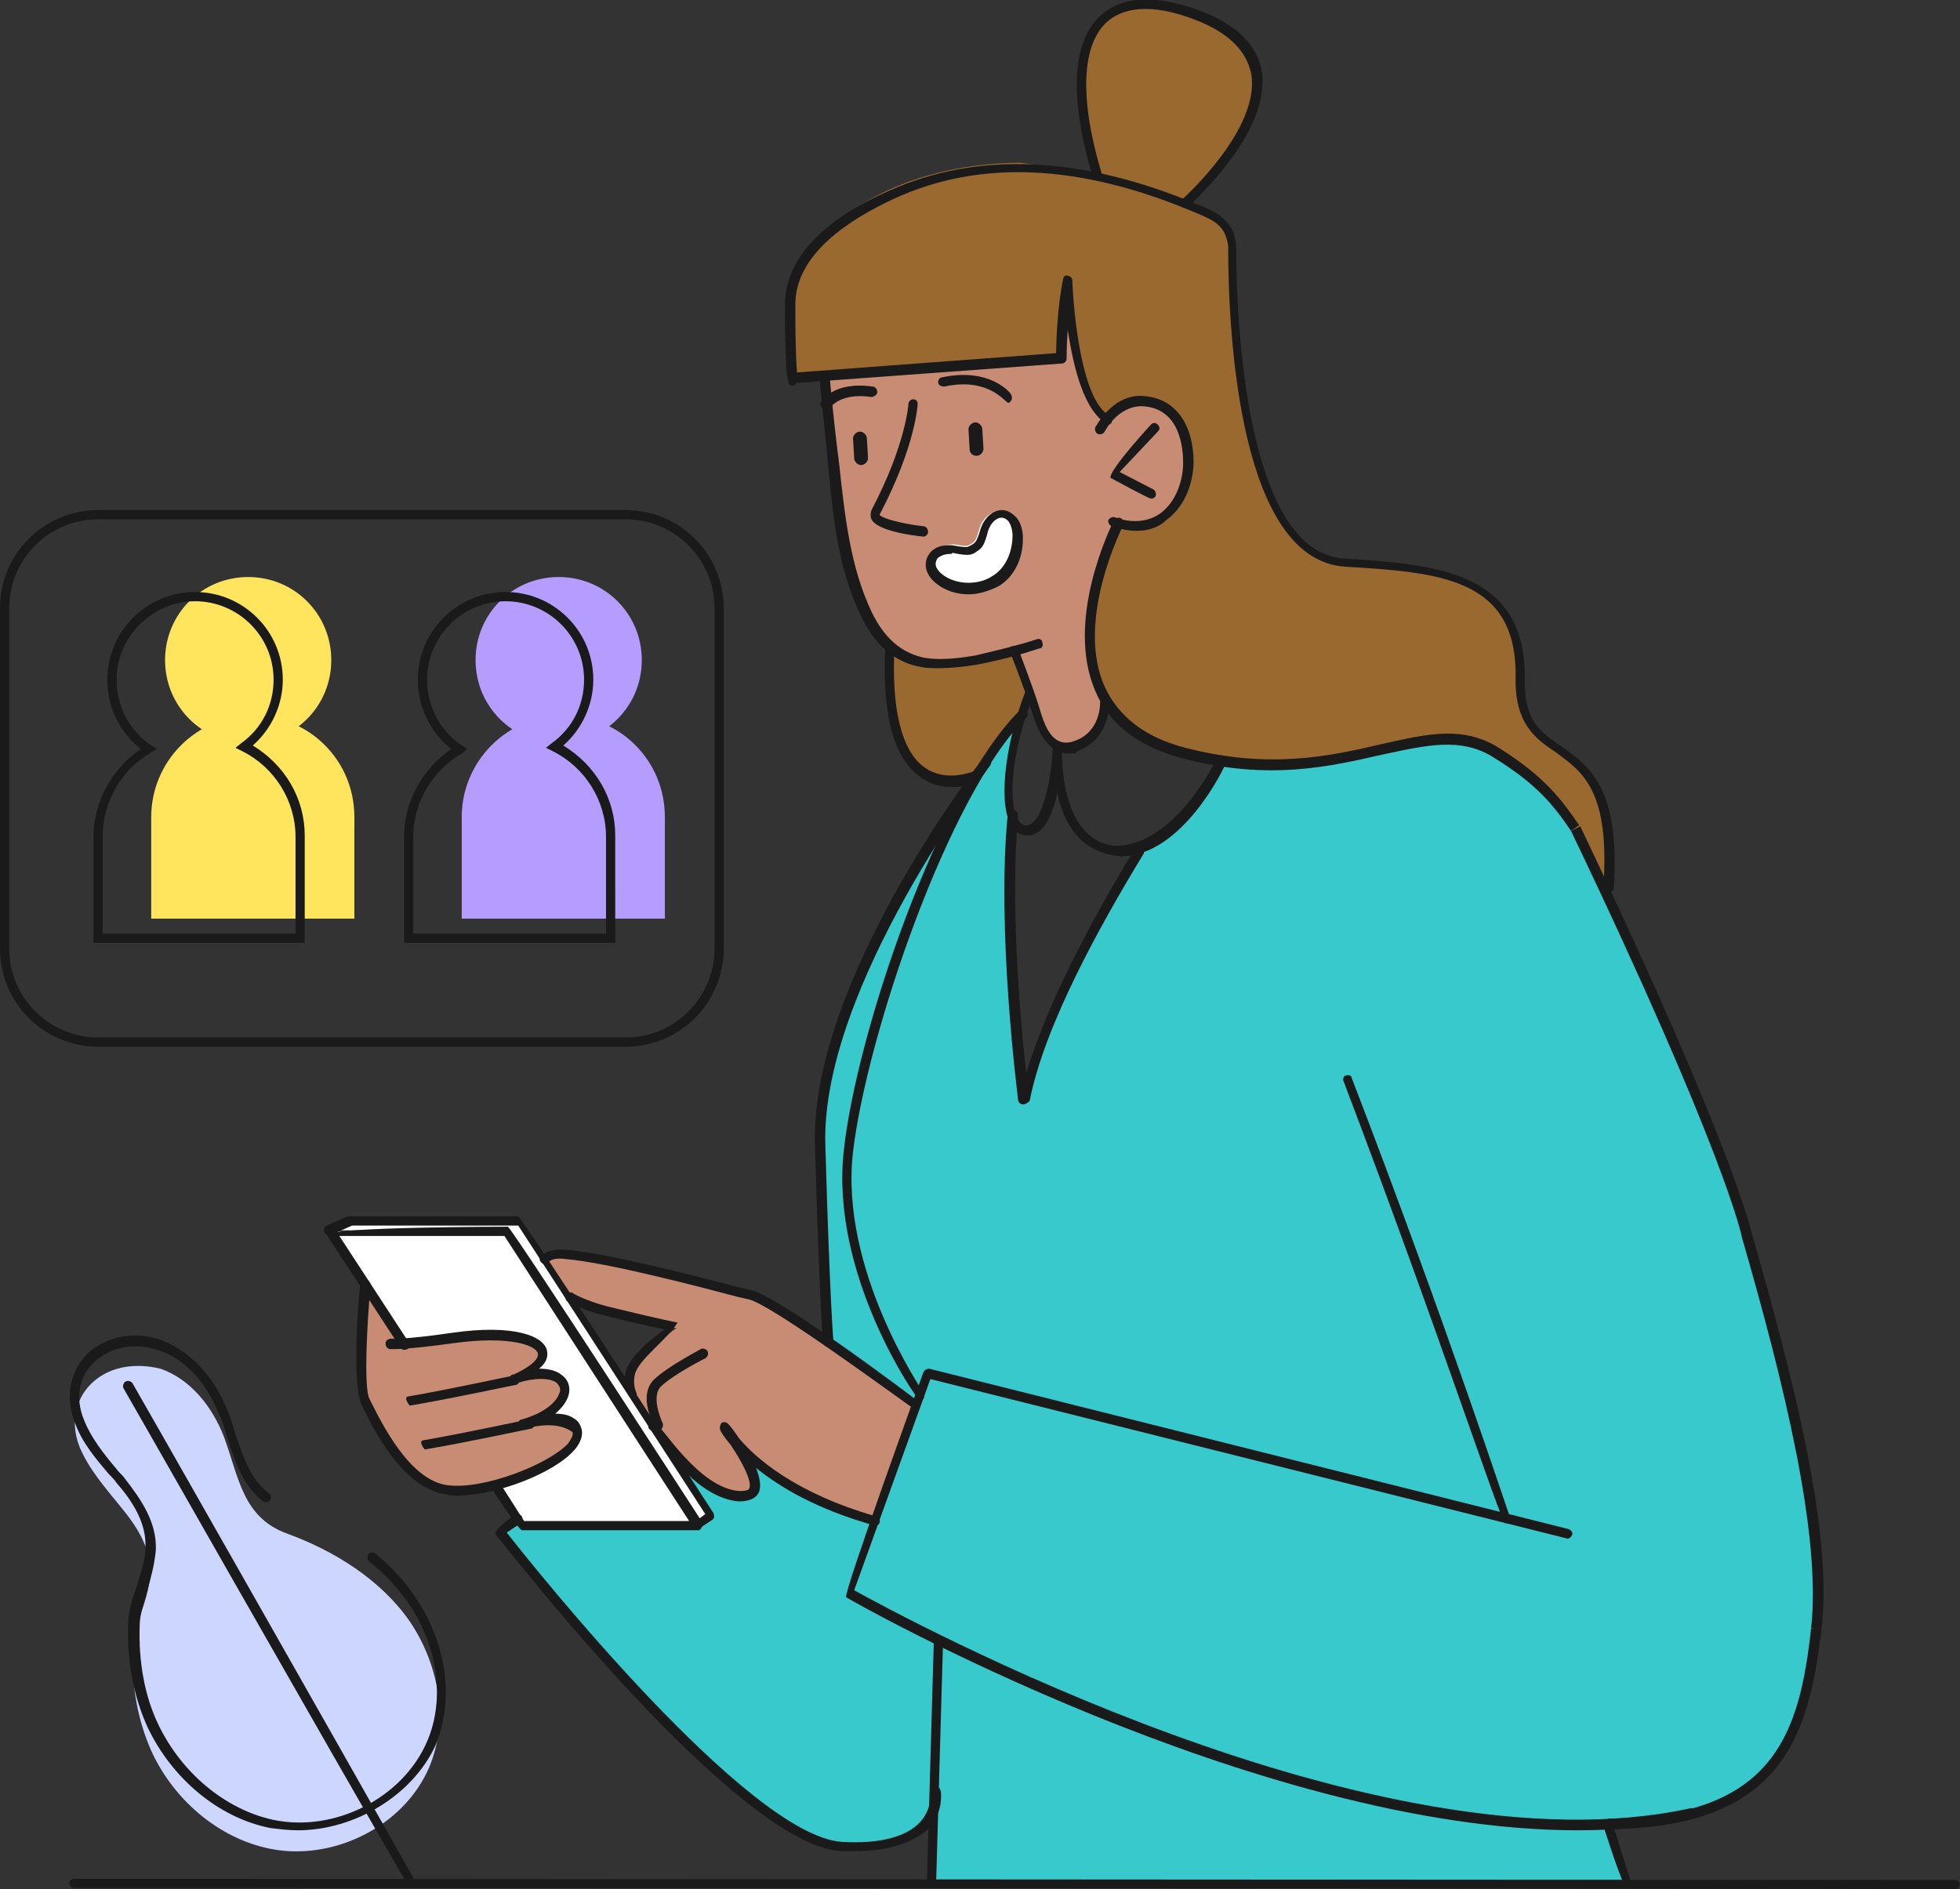 <?xml version="1.0" encoding="utf-8"?>
<!-- Generator: Adobe Illustrator 27.1.1, SVG Export Plug-In . SVG Version: 6.00 Build 0)  -->
<svg version="1.1" id="Layer_1" xmlns="http://www.w3.org/2000/svg" xmlns:xlink="http://www.w3.org/1999/xlink" x="0px" y="0px"
	 viewBox="0 0 169.8 163.7" style="enable-background:new 0 0 169.8 163.7;" xml:space="preserve">
<rect x="0" y="0" width="169.8" height="163.7" fill="#333333" stroke="none"/>
<style type="text/css">
	.st0{clip-path:url(#SVGID_00000022553325900897941200000000670923787035814282_);fill:#996930;}
	.st1{clip-path:url(#SVGID_00000011750832319538625320000010094506780430066610_);fill:#38C9CC;}
	.st2{clip-path:url(#SVGID_00000090980781785484539080000009772720906545913276_);fill:#996930;}
	.st3{clip-path:url(#SVGID_00000048498008772546992150000004355610162621888691_);fill:#996930;}
	.st4{clip-path:url(#SVGID_00000044893511865298776240000011366213763455702973_);fill:#C78C73;}
	.st5{clip-path:url(#SVGID_00000087402117058916703890000009734420261501271944_);fill:#C78C73;}
	.st6{clip-path:url(#SVGID_00000109718127723638155850000014502443838630618504_);fill:#CCD6FF;}
	.st7{fill:#FFFFFF;}
	.st8{clip-path:url(#SVGID_00000086657708359378511800000001569572343027537567_);fill:#C78C73;}
	.st9{clip-path:url(#SVGID_00000031178920411106455680000018293125720201693570_);fill:#FFFFFF;}
	.st10{clip-path:url(#SVGID_00000172423046406912520640000015352252076941466045_);fill:#1A1A1A;}
	.st11{clip-path:url(#SVGID_00000175296211931687625730000013140449909181145740_);fill:#1A1A1A;}
	.st12{clip-path:url(#SVGID_00000182507353884960791700000003804833224385006489_);fill:#1A1A1A;}
	.st13{clip-path:url(#SVGID_00000038381279144962960440000008189689178113676986_);fill:#1A1A1A;}
	.st14{clip-path:url(#SVGID_00000142855302085676488620000015153702805426686134_);fill:#1A1A1A;}
	.st15{clip-path:url(#SVGID_00000016795190900060493240000015672416409917375380_);fill:#1A1A1A;}
	.st16{clip-path:url(#SVGID_00000165193990141446027900000011211965396776893868_);fill:#1A1A1A;}
	.st17{clip-path:url(#SVGID_00000142897897060814634220000004240987047585993395_);fill:#1A1A1A;}
	.st18{clip-path:url(#SVGID_00000170958662565488622010000008212656699841004211_);fill:#1A1A1A;}
	.st19{clip-path:url(#SVGID_00000115513898715791237340000009654549646886848400_);fill:#1A1A1A;}
	.st20{clip-path:url(#SVGID_00000018952183330559321560000015188735663010296249_);fill:#1A1A1A;}
	.st21{clip-path:url(#SVGID_00000164508776337418219870000014367758403085919928_);fill:#1A1A1A;}
	.st22{clip-path:url(#SVGID_00000042709426612805150450000016224797482068780953_);fill:#1A1A1A;}
	.st23{clip-path:url(#SVGID_00000053515179516724727820000013191491182883547025_);fill:#1A1A1A;}
	.st24{clip-path:url(#SVGID_00000044888193987266788180000016667518051093133724_);fill:#1A1A1A;}
	.st25{clip-path:url(#SVGID_00000181087538172290677550000001546838056164570497_);fill:#1A1A1A;}
	.st26{clip-path:url(#SVGID_00000140724144515926010960000005939485991192488356_);fill:#1A1A1A;}
	.st27{clip-path:url(#SVGID_00000062154560293639675760000012344886212460962717_);fill:#1A1A1A;}
	.st28{clip-path:url(#SVGID_00000169530785107206917520000003625223000435775914_);fill:#1A1A1A;}
	.st29{clip-path:url(#SVGID_00000023263063891582095900000005059129303774282379_);fill:#1A1A1A;}
	.st30{clip-path:url(#SVGID_00000119112512338970034870000017141153438023159180_);fill:#1A1A1A;}
	.st31{clip-path:url(#SVGID_00000025406682267535762510000007994133528110466237_);fill:#1A1A1A;}
	.st32{clip-path:url(#SVGID_00000063603442281486579900000002838480670695080353_);fill:#1A1A1A;}
	.st33{clip-path:url(#SVGID_00000039120951828895475520000015463421862612771984_);fill:#1A1A1A;}
	.st34{clip-path:url(#SVGID_00000176730251884679862750000014383862823178486913_);fill:#1A1A1A;}
	.st35{clip-path:url(#SVGID_00000146483182615013605750000001069272264437945510_);fill:#1A1A1A;}
	.st36{clip-path:url(#SVGID_00000123424728415671363750000003989298424842702517_);fill:#1A1A1A;}
	.st37{clip-path:url(#SVGID_00000143582203368476181090000007245380609835187116_);fill:#1A1A1A;}
	.st38{clip-path:url(#SVGID_00000015353065308358223980000001349993142365104516_);fill:#1A1A1A;}
	.st39{clip-path:url(#SVGID_00000072241013543321180720000013846626987621079456_);fill:#1A1A1A;}
	.st40{clip-path:url(#SVGID_00000147197959426849856650000014641060685984452777_);fill:#1A1A1A;}
	.st41{clip-path:url(#SVGID_00000095333458495195874740000000801746536983128233_);fill:#1A1A1A;}
	.st42{clip-path:url(#SVGID_00000002372538016412897140000001619801693223241151_);fill:#1A1A1A;}
	.st43{clip-path:url(#SVGID_00000139294432353133904460000004307021903030453431_);fill:#1A1A1A;}
	.st44{clip-path:url(#SVGID_00000066495177887596994450000009919417338405170867_);fill:#1A1A1A;}
	.st45{clip-path:url(#SVGID_00000025409300156871477270000012089867655745588613_);fill:#1A1A1A;}
	.st46{clip-path:url(#SVGID_00000016789918693216724970000005532430509501900439_);fill:#1A1A1A;}
	.st47{clip-path:url(#SVGID_00000176758519230577161570000007783877530276228506_);fill:#FFE55E;}
	.st48{clip-path:url(#SVGID_00000094604917402742655870000013627545229727377829_);fill:#FFE55E;}
	.st49{clip-path:url(#SVGID_00000048478490708679663000000018101779180775236026_);fill:#1A1A1A;}
	.st50{clip-path:url(#SVGID_00000014615788937753621940000008825492749917710519_);fill:#B59CFF;}
	.st51{clip-path:url(#SVGID_00000058572518118656691880000011249510541703043202_);fill:#B59CFF;}
	.st52{clip-path:url(#SVGID_00000075845634063851330340000010335491853696123807_);fill:#1A1A1A;}
	.st53{clip-path:url(#SVGID_00000031909257888632967430000011006441862006969008_);fill:#1A1A1A;}
	.st54{clip-path:url(#SVGID_00000096774649596675982050000003307097085787247545_);fill:#1A1A1A;}
</style>
<g>
	<g>
		<defs>
			<rect id="SVGID_1_" x="0" y="0" width="169.8" height="163.7"/>
		</defs>
		<clipPath id="SVGID_00000065044615030126423420000017323282842065676162_">
			<use xlink:href="#SVGID_1_"  style="overflow:visible;"/>
		</clipPath>
		<path style="clip-path:url(#SVGID_00000065044615030126423420000017323282842065676162_);fill:#996930;" d="M96,36.4
			c0,0-2.9-2.2-5.2-12.3l-0.7,6.8L69,32.5c0,0-1.7-6.5,0.4-9.9c2.1-3.3,8.1-8.4,19-8.5c0,0,5.2,0.7,6.6,1.2c0,0-2.1-7.7-0.9-10.8
			c1.1-3.2,2.2-5.2,7.9-3.3c5.5,1.9,5.4,6.4,4.2,9.4c-1.4,3.3-5.4,6.7-5.4,6.7s3.9,1,4,3.9c0.1,2.9,0.7,14.2,2.5,19.2
			c1.6,4.5,3.6,8,8.5,8.1c4.8,0,12.2,0.8,13.6,6.7c1.2,4.7-0.6,6.8,3.8,9.5c3.5,2.2,4.3,3.8,4.2,12c0,0-2.5-4.9-3.8-6.6
			c-1.4-1.7-6.7-5.8-8.5-6.2c0,0-0.9,0-5.2,0.9c-4.2,0.9-9.9,2.5-16.9,0.4c-7-2.1-7.9-5.7-8.3-8.2c-0.4-2.4-0.1-7.9,2.3-11.6
			c0,0,4.1,0,4.1-6.3c0,0,0.4-3.9-3.1-3.9C97.3,35,96,36.4,96,36.4"/>
	</g>
	<g>
		<defs>
			<rect id="SVGID_00000011011935358912495860000016012644385875569297_" x="0" y="0" width="169.8" height="163.7"/>
		</defs>
		<clipPath id="SVGID_00000014613603126331551030000016528898732554090116_">
			<use xlink:href="#SVGID_00000011011935358912495860000016012644385875569297_"  style="overflow:visible;"/>
		</clipPath>
		<path style="clip-path:url(#SVGID_00000014613603126331551030000016528898732554090116_);fill:#38C9CC;" d="M139.3,77
			c0,0,10.1,21.7,12,30.1c2.6,11.4,7,25.5,6,34.1c-1,8.6-2.9,16.8-18,16.9l1.6,5.4H80.7l0.2-7c0,0-1.8,5.5-10.6,2.7
			c-8.8-2.8-27.1-26.6-27.1-26.6l1.5-1.2l0.3,0.7h15.4l-6.8-10.4l1.1-0.4c0,0,0.1,1.5,2.2,2.3c0,0,2.9,0.1,7.2-0.6
			c0,0,4.7,3.3,11.6,8.6l3.6-10l-7.7-5.5c0,0-0.7-14.1-0.7-16.8c0.1-2.8,0.1-7.4,3.5-15C78,76.8,83.7,67.6,84.7,67l3.9-5.1
			c0,0-1.4,3.8-1.1,8c0,0-0.3,6.6-0.1,11.5c0.2,4.9,1.2,13.6,1.2,13.6s2.1-7.4,5.4-13.2c3.2-5.8,4.5-7.9,4.5-7.9s5.6-2.7,7.1-7.8
			c0,0,3.8,1,11.2-0.4c7.4-1.4,10.5-3.8,16.4,2.4C133.3,68,137.1,72.2,139.3,77"/>
	</g>
	<g>
		<defs>
			<rect id="SVGID_00000035501192327560665810000011401318995539760816_" x="0" y="0" width="169.8" height="163.7"/>
		</defs>
		<clipPath id="SVGID_00000077303032594476269030000002834460554215047822_">
			<use xlink:href="#SVGID_00000035501192327560665810000011401318995539760816_"  style="overflow:visible;"/>
		</clipPath>
		<path style="clip-path:url(#SVGID_00000077303032594476269030000002834460554215047822_);fill:#996930;" d="M97.3,35.4
			c0,0-1.6-2.3-4.6-11L92,31.2l-21.1,1.6c0,0-1.7-6.5,0.4-9.9s8.1-8.4,19-8.5c0,0,5.2,0.7,6.6,1.2c0,0-2.1-7.7-0.9-10.8
			c1.1-3.2,2.2-5.2,7.9-3.3c5.5,1.9,5.4,6.4,4.2,9.4c-1.4,3.3-5.4,6.7-5.4,6.7s3.9,1,4,3.9c0.1,2.9,0.7,14.2,2.5,19.2
			c1.6,4.5,3.6,8,8.5,8.1c4.8,0,12.2,0.8,13.6,6.7c1.2,4.7-0.6,6.8,3.8,9.5c3.5,2.2,4.3,3.8,4.2,12c0,0-2.5-4.9-3.8-6.6
			c-1.4-1.7-4.7-5.2-8.5-6.2c0,0-1.6-0.4-5.9,0.5c-4.2,0.9-9.1,2.8-16.2,0.7c-7-2.1-7.9-5.7-8.3-8.2c-0.4-2.4-0.1-7.9,2.3-11.6
			c0,0,4.1,0,4.1-6.3c0,0-0.4-4.5-4-4.5C98.3,34.8,97.3,35.4,97.3,35.4"/>
	</g>
	<g>
		<defs>
			<rect id="SVGID_00000038396422655338051700000002989882238860912004_" x="0" y="0" width="169.8" height="163.7"/>
		</defs>
		<clipPath id="SVGID_00000077288781229436017740000010774291376579295165_">
			<use xlink:href="#SVGID_00000038396422655338051700000002989882238860912004_"  style="overflow:visible;"/>
		</clipPath>
		<path style="clip-path:url(#SVGID_00000077288781229436017740000010774291376579295165_);fill:#996930;" d="M88,56.2l1.4,3.7
			l-0.6,1.7c0,0-3,4-4.1,5.5c0,0-4.7,1.4-6.6-2.4c-1.9-3.8-0.9-8.4-0.9-8.4s4.4,1.1,8.3,0.2C87.2,56.3,88,56.2,88,56.2"/>
	</g>
	<g>
		<defs>
			<rect id="SVGID_00000042734838418190778090000001211403295226518161_" x="0" y="0" width="169.8" height="163.7"/>
		</defs>
		<clipPath id="SVGID_00000036959218513951378420000010151116596736140943_">
			<use xlink:href="#SVGID_00000042734838418190778090000001211403295226518161_"  style="overflow:visible;"/>
		</clipPath>
		<path style="clip-path:url(#SVGID_00000036959218513951378420000010151116596736140943_);fill:#C78C73;" d="M92.6,25.1
			c0-0.1,0.4,9.2,3.1,11.1c0.3,0.2,2.5-2.6,5.4-0.8c2.9,1.8,2,6,1.3,7.6c-0.7,1.6-2.5,3.4-5.5,2.4c0,0-2.2,4.5-2.4,7.7
			c-0.2,3.2-0.2,5.7,1.4,8.1c0,0-0.1,3.3-2.7,3.7c-2.5,0.4-3.2-2.3-3.2-2.3L88,56.4c0,0-5.7,1.3-7.9,0.9c-2.2-0.4-4.6-2.2-5.4-4.8
			c-0.8-2.6-1.9-5.2-2.3-10c-0.4-4.8-1-10-1-10L91.9,31C91.9,31,92.2,26.2,92.6,25.1"/>
	</g>
	<g>
		<defs>
			<rect id="SVGID_00000162333916178194003120000002619300782528101507_" x="0" y="0" width="169.8" height="163.7"/>
		</defs>
		<clipPath id="SVGID_00000036241288534089298050000001128294895881853611_">
			<use xlink:href="#SVGID_00000162333916178194003120000002619300782528101507_"  style="overflow:visible;"/>
		</clipPath>
		<path style="clip-path:url(#SVGID_00000036241288534089298050000001128294895881853611_);fill:#C78C73;" d="M79.4,121.8l-3.6,10
			c0,0-2.5-0.9-5-1.9c-4.4-1.8-8.6-7-7.7-5.9c1,1.1,3,4.6,2.1,5.3c-1.4,1.1-4.2-0.5-6.1-2.9c-1.9-2.5-2.1-2.7-2.1-2.7
			s-2.5-1.2-2.6-3.2c-0.1-2,0.5-2.3,1.6-3.4c1.1-1,2.6-2,2.6-2s-5-0.9-8.5-2.2c-3.6-1.2-3.9-2.6-3.4-3.4c0.4-0.9,1.1-1.1,4-0.7
			c2.8,0.3,14.6,3.3,14.7,3.4C66.9,112.7,79.4,121.8,79.4,121.8"/>
	</g>
	<g>
		<defs>
			<rect id="SVGID_00000137840834155661253240000014989494276780511421_" x="0" y="0" width="169.8" height="163.7"/>
		</defs>
		<clipPath id="SVGID_00000097479612006205977150000007881364964469623728_">
			<use xlink:href="#SVGID_00000137840834155661253240000014989494276780511421_"  style="overflow:visible;"/>
		</clipPath>
		<path style="clip-path:url(#SVGID_00000097479612006205977150000007881364964469623728_);fill:#CCD6FF;" d="M8.5,119.4
			c-1.7,1.2-2.6,3.5-1.6,6c0.8,1.9,2.2,3.5,3.5,5.1c1.4,1.7,2.7,3.6,2.6,5.9c-0.1,2.3-1.4,4.3-1.5,6.6c-0.1,3,0.4,6,1.6,8.7
			c1.9,4.2,5.8,7.6,10.3,8.5c5.4,1.1,11.6-1.9,13.8-7.1c1.7-4.1,0.8-8.9-1.7-12.6c-2.5-3.6-6.5-6.1-10.6-7.6
			c-3.9-1.4-4.2-4.9-5.5-8.4c-1-2.6-2.9-5-5.5-5.9C11.8,118.1,9.9,118.4,8.5,119.4"/>
	</g>
	<polygon class="st7" points="60.5,132.2 45.1,132.2 28.7,106.7 43.9,106.7 	"/>
	<g>
		<defs>
			<rect id="SVGID_00000069370030214688831520000010159166437187802812_" x="0" y="0" width="169.8" height="163.7"/>
		</defs>
		<clipPath id="SVGID_00000085219340153971755730000010343880662046867846_">
			<use xlink:href="#SVGID_00000069370030214688831520000010159166437187802812_"  style="overflow:visible;"/>
		</clipPath>
		<path style="clip-path:url(#SVGID_00000085219340153971755730000010343880662046867846_);fill:#C78C73;" d="M31.5,111.2l3.4,5.3
			c0,0,5.3-0.6,6.7-0.7c1.4,0,4.7,0.2,5,1.2c0.3,1-0.6,2.1-1.8,2.4c0,0,3.3-0.4,4,0.7c0.7,1.2-1.5,2.7-3.5,3.2c0,0,4-1,4.6,0.6
			c0.6,1.5-4.4,4.4-8,5c-3.7,0.6-4,0.3-5.8-0.7c-1.7-1-4.1-5.7-4.6-6.8C31.1,120.3,31.5,111.2,31.5,111.2"/>
	</g>
	<polygon class="st7" points="61.7,131.2 60.5,132.2 43.9,106.7 28.8,106.6 30.4,105.9 45.1,105.9 	"/>
	<g>
		<defs>
			<rect id="SVGID_00000088097712711272308820000009285623605792357309_" x="0" y="0" width="169.8" height="163.7"/>
		</defs>
		<clipPath id="SVGID_00000018926486468065293400000011826777054313157530_">
			<use xlink:href="#SVGID_00000088097712711272308820000009285623605792357309_"  style="overflow:visible;"/>
		</clipPath>
		<path style="clip-path:url(#SVGID_00000018926486468065293400000011826777054313157530_);fill:#FFFFFF;" d="M84,51.2
			c-1.7,0-3.1-1-3.4-1.9c-0.1-0.5-0.1-1,0.2-1.4c0.4-0.6,1.3-0.8,2.1-0.7c0.4,0.1,0.7,0.1,0.9,0.1c0.6-0.3,0.7-0.3,1-1.3
			c0.2-1,1-1.7,1.8-1.7c0.4,0,0.7,0.1,1,0.4c0.5,0.4,0.7,1.2,0.6,2.2c-0.1,1.5-0.9,2.8-2,3.5C85.6,51,84.8,51.2,84,51.2"/>
	</g>
	<g>
		<defs>
			<rect id="SVGID_00000045604720805893760420000010546462193658900657_" x="0" y="0" width="169.8" height="163.7"/>
		</defs>
		<clipPath id="SVGID_00000081633924794166942050000010021586150227074949_">
			<use xlink:href="#SVGID_00000045604720805893760420000010546462193658900657_"  style="overflow:visible;"/>
		</clipPath>
		<path style="clip-path:url(#SVGID_00000081633924794166942050000010021586150227074949_);fill:#1A1A1A;" d="M82.3,48
			c-0.5,0-0.9,0.2-1.1,0.4c-0.1,0.2-0.2,0.4-0.1,0.7c0.2,0.6,1.3,1.4,2.8,1.4c0.8,0,1.5-0.2,2.1-0.6c1-0.6,1.6-1.8,1.7-3.1
			c0.1-0.9-0.2-1.5-0.4-1.7c-0.6-0.6-1.4,0-1.7,0.9c-0.3,1.2-0.5,1.5-1,1.8c-0.4,0.3-0.7,0.4-2.1,0.1C82.5,48,82.4,48,82.3,48
			 M83.9,51.5c-1.9,0-3.3-1.1-3.6-2c-0.2-0.5-0.1-1.1,0.2-1.5c0.4-0.6,1.3-0.9,2.3-0.7c0.5,0.1,0.8,0.1,1,0.1
			c0.7-0.3,0.8-0.4,1.1-1.4c0.3-1.1,1.1-1.8,1.9-1.8c0.4,0,0.8,0.2,1.1,0.5c0.5,0.4,0.8,1.3,0.7,2.4c-0.1,1.6-0.9,3-2.1,3.7
			C85.7,51.2,84.8,51.5,83.9,51.5"/>
	</g>
	<g>
		<defs>
			<rect id="SVGID_00000086675663098479064830000008776418219523751569_" x="0" y="0" width="169.8" height="163.7"/>
		</defs>
		<clipPath id="SVGID_00000084510424801798923110000000414178221876245663_">
			<use xlink:href="#SVGID_00000086675663098479064830000008776418219523751569_"  style="overflow:visible;"/>
		</clipPath>
		<path style="clip-path:url(#SVGID_00000084510424801798923110000000414178221876245663_);fill:#1A1A1A;" d="M136.1,72
			c-1.5-2.2-2.9-4-6.6-6.3c-2.9-1.9-6-1.1-9.8-0.3c-4.4,1-9.8,2.3-17.3,0.3c-3.7-1-6.3-2.9-7.5-5.8c-2.7-6.2,1.4-14.4,1.6-14.8
			c0.1-0.2,0.4-0.3,0.6-0.2c0.2,0.1,0.3,0.4,0.2,0.6c0,0.1-4.2,8.2-1.6,14c1.2,2.6,3.5,4.4,7,5.3c7.3,1.9,12.6,0.7,16.9-0.3
			c4-0.9,7.2-1.7,10.4,0.4c3.8,2.4,5.3,4.4,6.8,6.6"/>
	</g>
	<g>
		<defs>
			<rect id="SVGID_00000044869575851749045030000004483720728155030662_" x="0" y="0" width="169.8" height="163.7"/>
		</defs>
		<clipPath id="SVGID_00000144314896696236192570000008492059123477809031_">
			<use xlink:href="#SVGID_00000044869575851749045030000004483720728155030662_"  style="overflow:visible;"/>
		</clipPath>
		<path style="clip-path:url(#SVGID_00000144314896696236192570000008492059123477809031_);fill:#1A1A1A;" d="M136.7,158.6
			c-27.9,0-63-19.9-63.4-20.2c-0.2-0.5,6.7-19.5,6.7-19.5c0.1-0.2,0.3-0.3,0.5-0.3l55.4,13.9c0.2,0.1,0.4,0.3,0.3,0.5
			c-0.1,0.2-0.3,0.4-0.5,0.3l-55.1-13.8l-6.6,18.3c4,2.2,45.3,24.8,72.4,18.9c0.2-0.1,0.5,0.1,0.5,0.3c0.1,0.2-0.1,0.5-0.3,0.5
			C143.5,158.3,140.1,158.6,136.7,158.6"/>
	</g>
	<g>
		<defs>
			<rect id="SVGID_00000173153373430026497980000017974590013492185018_" x="0" y="0" width="169.8" height="163.7"/>
		</defs>
		<clipPath id="SVGID_00000017505572053925066880000015257561538866254734_">
			<use xlink:href="#SVGID_00000173153373430026497980000017974590013492185018_"  style="overflow:visible;"/>
		</clipPath>
		<path style="clip-path:url(#SVGID_00000017505572053925066880000015257561538866254734_);fill:#1A1A1A;" d="M98.5,46
			c-0.6,0-1.3-0.1-2.2-0.4c-0.2-0.1-0.3-0.3-0.3-0.5c0.1-0.2,0.3-0.3,0.5-0.3c1.6,0.6,3,0.4,4-0.3c1.4-1,2-2.9,2-4.4
			c0-1.1-0.2-4.8-3.6-4.9c-2.1,0-3.2,2.2-3.2,2.2c-0.1,0.2-0.4,0.3-0.6,0.2c-0.2-0.1-0.3-0.4-0.2-0.6c0.1-0.1,1.4-2.7,3.9-2.7
			c3.4,0.1,4.6,3,4.6,5.7c0,1.6-0.6,3.8-2.4,5.1C100.5,45.6,99.6,46,98.5,46"/>
	</g>
	<g>
		<defs>
			<rect id="SVGID_00000104674054700576152580000002001265990033170091_" x="0" y="0" width="169.8" height="163.7"/>
		</defs>
		<clipPath id="SVGID_00000073682659692394339290000006729007113641196730_">
			<use xlink:href="#SVGID_00000104674054700576152580000002001265990033170091_"  style="overflow:visible;"/>
		</clipPath>
		<path style="clip-path:url(#SVGID_00000073682659692394339290000006729007113641196730_);fill:#1A1A1A;" d="M99.7,43.2
			c-0.2,0-3.5-1.8-3.5-1.8c-0.1-0.7,3.5-4.6,3.5-4.6c0.2-0.2,0.4-0.2,0.6,0c0.2,0.2,0.2,0.4,0,0.6L97,40.9l2.9,1.5
			c0.2,0.1,0.3,0.4,0.2,0.6C100,43.2,99.8,43.2,99.7,43.2"/>
	</g>
	<g>
		<defs>
			<rect id="SVGID_00000004546040362900296800000005474772158805519011_" x="0" y="0" width="169.8" height="163.7"/>
		</defs>
		<clipPath id="SVGID_00000110471199778443984100000015078213983710029731_">
			<use xlink:href="#SVGID_00000004546040362900296800000005474772158805519011_"  style="overflow:visible;"/>
		</clipPath>
		<path style="clip-path:url(#SVGID_00000110471199778443984100000015078213983710029731_);fill:#1A1A1A;" d="M81.4,57.9
			c-0.6,0-1.1,0-1.6-0.1c-2.3-0.4-4-1.9-5.2-4.4c-1.9-3.9-2.4-8.3-2.8-12.5c-0.2-2.2-0.8-7.9-0.8-8.1c0-0.2,0.3-0.4,0.5-0.4
			c0.2,0,0.4,0.2,0.4,0.5c0,0.1,0.4,4.3,0.8,7.3c0.5,4.7,1,9,2.8,12.8c1.1,2.3,2.6,3.6,4.6,4c1.2,0.2,2.6,0.1,4.4-0.2
			c2.1-0.5,3.8-0.9,5.3-1.4c0.2-0.1,0.5,0,0.5,0.3c0.1,0.2,0,0.5-0.3,0.5c-1.5,0.5-3.3,1-5.4,1.4C83.3,57.8,82.3,57.9,81.4,57.9"/>
	</g>
	<g>
		<defs>
			<rect id="SVGID_00000135680087615999102810000004796278403339183025_" x="0" y="0" width="169.8" height="163.7"/>
		</defs>
		<clipPath id="SVGID_00000129914481640924623510000007041512624329514406_">
			<use xlink:href="#SVGID_00000135680087615999102810000004796278403339183025_"  style="overflow:visible;"/>
		</clipPath>
		<path style="clip-path:url(#SVGID_00000129914481640924623510000007041512624329514406_);fill:#1A1A1A;" d="M80,46.5
			c-1-0.1-4-0.5-4.5-1.5c-0.1-0.2-0.1-0.5,0-0.8c3-5.7,3.2-9.2,3.2-9.2c0-0.2,0.2-0.4,0.4-0.4c0.3,0,0.4,0.2,0.4,0.4
			c0,0.1-0.2,3.7-3.3,9.6c0.1,0.3,2,0.8,3.8,1c0.2,0,0.4,0.2,0.4,0.5C80.4,46.3,80.2,46.5,80,46.5"/>
	</g>
	<g>
		<defs>
			<rect id="SVGID_00000021093944931795433840000016610806514884899970_" x="0" y="0" width="169.8" height="163.7"/>
		</defs>
		<clipPath id="SVGID_00000160906307575064526450000016659034555474670760_">
			<use xlink:href="#SVGID_00000021093944931795433840000016610806514884899970_"  style="overflow:visible;"/>
		</clipPath>
		<path style="clip-path:url(#SVGID_00000160906307575064526450000016659034555474670760_);fill:#1A1A1A;" d="M71.5,35.5
			c-0.4-0.2-0.5-0.4-0.4-0.6c0-0.1,1.1-1.9,4.5-1.4c0.2,0,0.4,0.2,0.4,0.5c0,0.2-0.3,0.4-0.5,0.4c-2.7-0.4-3.6,0.9-3.6,1
			C71.8,35.5,71.7,35.5,71.5,35.5"/>
	</g>
	<g>
		<defs>
			<rect id="SVGID_00000063613934157204583130000009006953425594610818_" x="0" y="0" width="169.8" height="163.7"/>
		</defs>
		<clipPath id="SVGID_00000023282170194970584450000002415515134442529954_">
			<use xlink:href="#SVGID_00000063613934157204583130000009006953425594610818_"  style="overflow:visible;"/>
		</clipPath>
		<path style="clip-path:url(#SVGID_00000023282170194970584450000002415515134442529954_);fill:#1A1A1A;" d="M87.3,34.9
			c-0.4-0.3-1.9-2.2-5.5-1.4c-0.2,0-0.5-0.1-0.5-0.3c-0.1-0.2,0.1-0.5,0.3-0.5c4.2-0.9,6,1.4,6,1.5c0.1,0.2,0.1,0.5-0.1,0.6
			C87.5,34.9,87.4,34.9,87.3,34.9"/>
	</g>
	<g>
		<defs>
			<rect id="SVGID_00000167388927873592300720000004342493677568688786_" x="0" y="0" width="169.8" height="163.7"/>
		</defs>
		<clipPath id="SVGID_00000017496004653849246030000010246480225952531639_">
			<use xlink:href="#SVGID_00000167388927873592300720000004342493677568688786_"  style="overflow:visible;"/>
		</clipPath>
		<path style="clip-path:url(#SVGID_00000017496004653849246030000010246480225952531639_);fill:#1A1A1A;" d="M84.6,39.5
			c0.3,0,0.6-0.3,0.6-0.6l-0.1-1.7c0-0.3-0.3-0.6-0.6-0.6c-0.3,0-0.6,0.3-0.6,0.6l0.1,1.7C84,39.3,84.3,39.5,84.6,39.5"/>
	</g>
	<g>
		<defs>
			<rect id="SVGID_00000092438998546135203730000014024880041475837067_" x="0" y="0" width="169.8" height="163.7"/>
		</defs>
		<clipPath id="SVGID_00000104685683689424733070000004676687750513267373_">
			<use xlink:href="#SVGID_00000092438998546135203730000014024880041475837067_"  style="overflow:visible;"/>
		</clipPath>
		<path style="clip-path:url(#SVGID_00000104685683689424733070000004676687750513267373_);fill:#1A1A1A;" d="M74.6,40.3
			c0.3,0,0.6-0.3,0.6-0.6L75.1,38c0-0.3-0.3-0.6-0.6-0.6c-0.3,0-0.6,0.3-0.6,0.6l0.1,1.7C74,40,74.3,40.3,74.6,40.3"/>
	</g>
	<g>
		<defs>
			<rect id="SVGID_00000132086315772546078970000006985055810689149102_" x="0" y="0" width="169.8" height="163.7"/>
		</defs>
		<clipPath id="SVGID_00000040574709233721850840000017433622332778468000_">
			<use xlink:href="#SVGID_00000132086315772546078970000006985055810689149102_"  style="overflow:visible;"/>
		</clipPath>
		<path style="clip-path:url(#SVGID_00000040574709233721850840000017433622332778468000_);fill:#1A1A1A;" d="M139.3,77.4
			c-0.3,0-0.4-0.2-0.4-0.5c0.6-8.4-1.8-10-4.1-11.7c-1.8-1.2-3.6-2.5-3.5-6.6c0.1-8.6-6.8-9-14.8-9.5c-9-0.6-10.1-19.6-10.1-27.7
			c0-0.3-0.1-0.6-0.2-0.9c-0.4-1.2-1.5-1.6-2.7-2.1c-9.9-4.2-18.6-4.6-26-1.2c-3.9,1.8-8.6,4.8-8.6,9.2c0,5.3,0.2,6.3,0.2,6.4
			c-0.1,0.6-0.4,0.7-0.6,0.6c-0.2-0.1-0.5-0.2-0.5-7c0-3.8,3.1-7.3,9.1-9.9c7.6-3.4,16.6-3,26.6,1.2c1.3,0.5,2.7,1.1,3.2,2.6
			c0.1,0.4,0.2,0.8,0.2,1.2c0,6.2,0.8,26.3,9.3,26.9c7.8,0.5,15.8,1,15.7,10.4c-0.1,3.7,1.4,4.7,3.2,5.9c2.4,1.7,5.1,3.6,4.5,12.4
			C139.7,77.2,139.5,77.4,139.3,77.4"/>
	</g>
	<g>
		<defs>
			<rect id="SVGID_00000035508289543962362340000006922460032771744168_" x="0" y="0" width="169.8" height="163.7"/>
		</defs>
		<clipPath id="SVGID_00000140728128538113610030000008681354754196979605_">
			<use xlink:href="#SVGID_00000035508289543962362340000006922460032771744168_"  style="overflow:visible;"/>
		</clipPath>
		<path style="clip-path:url(#SVGID_00000140728128538113610030000008681354754196979605_);fill:#1A1A1A;" d="M97.1,74.2
			c-3.7-0.3-5-3.1-5.5-5.5c-0.4,1.8-1.1,3.6-2.5,3.7c-0.6,0-1-0.2-1.4-0.7C86.5,70,86.9,65,88.8,60c0.1-0.2,0.3-0.3,0.5-0.2
			c0.2,0.1,0.3,0.3,0.2,0.5c-2,5.1-2.2,9.7-1.2,10.9c0.2,0.2,0.4,0.4,0.7,0.3c1.3-0.1,2.1-4,2.2-6.7c0-0.3,0.2-0.4,0.4-0.4
			c0.2,0,0.4,0.2,0.4,0.4c0,0.3-0.3,8,4.6,8.5c5.2,0,8.8-7.5,8.8-7.6c0.1-0.2,0.3-0.3,0.6-0.2c0.2,0.1,0.3,0.4,0.2,0.6
			C106.1,66.5,102.4,74.2,97.1,74.2"/>
	</g>
	<g>
		<defs>
			<rect id="SVGID_00000056424478697593589920000001064467078583433645_" x="0" y="0" width="169.8" height="163.7"/>
		</defs>
		<clipPath id="SVGID_00000011715037163436246640000017409856504973383591_">
			<use xlink:href="#SVGID_00000056424478697593589920000001064467078583433645_"  style="overflow:visible;"/>
		</clipPath>
		<path style="clip-path:url(#SVGID_00000011715037163436246640000017409856504973383591_);fill:#1A1A1A;" d="M130.4,132
			c-0.5-0.4-5.6-16.2-14-38.3c-0.1-0.2,0-0.5,0.2-0.5c0.2-0.1,0.5,0,0.5,0.2c8.5,22.1,13.6,37.9,13.7,38c0.1,0.2-0.1,0.5-0.3,0.5
			C130.5,132,130.5,132,130.4,132"/>
	</g>
	<g>
		<defs>
			<rect id="SVGID_00000033344961757264973250000006012455112523274416_" x="0" y="0" width="169.8" height="163.7"/>
		</defs>
		<clipPath id="SVGID_00000178191400007339893990000004489372515592564365_">
			<use xlink:href="#SVGID_00000033344961757264973250000006012455112523274416_"  style="overflow:visible;"/>
		</clipPath>
		<path style="clip-path:url(#SVGID_00000178191400007339893990000004489372515592564365_);fill:#1A1A1A;" d="M80.7,163.5
			c-0.2,0-0.4-0.2-0.4-0.4l0.6-20.9c0-0.2,0.2-0.4,0.4-0.4c0.2,0,0.4,0.2,0.4,0.4l-0.6,20.9C81.1,163.3,80.9,163.5,80.7,163.5"/>
	</g>
	<g>
		<defs>
			<rect id="SVGID_00000121986838037510161140000012742767080245583804_" x="0" y="0" width="169.8" height="163.7"/>
		</defs>
		<clipPath id="SVGID_00000106840362131743631140000012624674631198698123_">
			<use xlink:href="#SVGID_00000121986838037510161140000012742767080245583804_"  style="overflow:visible;"/>
		</clipPath>
		<path style="clip-path:url(#SVGID_00000106840362131743631140000012624674631198698123_);fill:#1A1A1A;" d="M140.9,163.6
			c-0.4-0.3-2-5.4-2-5.4c-0.1-0.2,0.1-0.5,0.3-0.5c0.2-0.1,0.5,0.1,0.5,0.3l1.6,5.1c0.1,0.2-0.1,0.5-0.3,0.5
			C140.9,163.6,140.9,163.6,140.9,163.6"/>
	</g>
	<g>
		<defs>
			<rect id="SVGID_00000072248669878599476970000010671110142933449904_" x="0" y="0" width="169.8" height="163.7"/>
		</defs>
		<clipPath id="SVGID_00000103984930868816846580000010385456591572736932_">
			<use xlink:href="#SVGID_00000072248669878599476970000010671110142933449904_"  style="overflow:visible;"/>
		</clipPath>
		<path style="clip-path:url(#SVGID_00000103984930868816846580000010385456591572736932_);fill:#1A1A1A;" d="M79.7,121.4
			c-0.4-0.3-7.8-11-6.6-21.7c1.1-10.2,8.2-31.1,15.2-38.1c0.2-0.2,0.4-0.2,0.6,0c0.2,0.2,0.2,0.4,0,0.6c-6.7,6.6-13.8,27.5-15,37.6
			c-1.2,10.3,6.1,20.8,6.1,20.9c0.1,0.2,0.1,0.5-0.1,0.6C79.9,121.3,79.8,121.4,79.7,121.4"/>
	</g>
	<g>
		<defs>
			<rect id="SVGID_00000182502000182004058040000003069641875507519147_" x="0" y="0" width="169.8" height="163.7"/>
		</defs>
		<clipPath id="SVGID_00000173153299047348476100000000764964137012782481_">
			<use xlink:href="#SVGID_00000182502000182004058040000003069641875507519147_"  style="overflow:visible;"/>
		</clipPath>
		<path style="clip-path:url(#SVGID_00000173153299047348476100000000764964137012782481_);fill:#1A1A1A;" d="M60.5,132.6H45.2
			c-0.4-0.2-2.6-3.6-2.6-3.6c-0.1-0.2-0.1-0.5,0.1-0.6c0.2-0.1,0.5-0.1,0.6,0.1l2.1,3.3h14.3l-16-24.7H29.4l6,9.2
			c0.1,0.2,0.1,0.5-0.1,0.6c-0.2,0.1-0.5,0.1-0.6-0.1l-6.4-9.8c0.4-0.7,15.7-0.7,15.7-0.7c0.4,0.2,16.9,25.7,16.9,25.7
			C60.8,132.5,60.6,132.6,60.5,132.6"/>
	</g>
	<g>
		<defs>
			<rect id="SVGID_00000142870566427655396960000011495346931595720582_" x="0" y="0" width="169.8" height="163.7"/>
		</defs>
		<clipPath id="SVGID_00000174584784916084379390000015568717105725510540_">
			<use xlink:href="#SVGID_00000142870566427655396960000011495346931595720582_"  style="overflow:visible;"/>
		</clipPath>
		<path style="clip-path:url(#SVGID_00000174584784916084379390000015568717105725510540_);fill:#1A1A1A;" d="M60.5,132.6
			c-0.5-0.4-0.4-0.6-0.2-0.8l0.8-0.6l-16.2-25H30.5l-1.8,0.8c-0.2,0.1-0.5,0-0.6-0.2c-0.1-0.2,0-0.5,0.2-0.6l1.8-0.8
			c0.2,0,14.8,0,14.8,0c0.4,0.2,16.9,25.7,16.9,25.7c0.1,0.2,0.1,0.5-0.1,0.6l-1.2,0.8C60.6,132.6,60.6,132.6,60.5,132.6"/>
	</g>
	<g>
		<defs>
			<rect id="SVGID_00000073684563827518963790000012843387874552991678_" x="0" y="0" width="169.8" height="163.7"/>
		</defs>
		<clipPath id="SVGID_00000148650138652090805110000002446164622762283444_">
			<use xlink:href="#SVGID_00000073684563827518963790000012843387874552991678_"  style="overflow:visible;"/>
		</clipPath>
		<path style="clip-path:url(#SVGID_00000148650138652090805110000002446164622762283444_);fill:#1A1A1A;" d="M74.1,160.4
			c-0.4,0-0.9,0-1.3,0c-9-0.6-29-26.4-29.9-27.5c0.1-0.6,1.7-1.6,1.7-1.6c0.2-0.1,0.5-0.1,0.6,0.1c0.1,0.2,0.1,0.5-0.1,0.6l-1.2,0.8
			c2.5,3.2,20.9,26.2,29,26.8c3.2,0.2,5.6-0.4,6.8-1.7c1.1-1.2,0.9-2.6,0.9-2.6c0-0.2,0.1-0.4,0.4-0.5c0.3,0,0.4,0.1,0.5,0.4
			c0,0.1,0.3,1.8-1.1,3.3C79,159.7,77,160.4,74.1,160.4"/>
	</g>
	<g>
		<defs>
			<rect id="SVGID_00000156558255113840459640000013636081084832414394_" x="0" y="0" width="169.8" height="163.7"/>
		</defs>
		<clipPath id="SVGID_00000065035183398412051530000003716740556165211020_">
			<use xlink:href="#SVGID_00000156558255113840459640000013636081084832414394_"  style="overflow:visible;"/>
		</clipPath>
		<path style="clip-path:url(#SVGID_00000065035183398412051530000003716740556165211020_);fill:#1A1A1A;" d="M71.7,116.7
			c-0.2,0-0.4-0.2-0.4-0.4c0,0-0.3-3.2-0.7-17.1c-0.4-14,13.9-32.7,14.5-33.4c0.1-0.2,0.4-0.2,0.6-0.1c0.2,0.1,0.2,0.4,0.1,0.6
			c-0.1,0.2-14.7,19.2-14.3,32.9c0.4,13.8,0.7,17,0.7,17C72.2,116.4,72,116.6,71.7,116.7C71.7,116.7,71.7,116.7,71.7,116.7"/>
	</g>
	<g>
		<defs>
			<rect id="SVGID_00000039097006862790289680000018320446518768880575_" x="0" y="0" width="169.8" height="163.7"/>
		</defs>
		<clipPath id="SVGID_00000075153565780483779410000002211110815592540606_">
			<use xlink:href="#SVGID_00000039097006862790289680000018320446518768880575_"  style="overflow:visible;"/>
		</clipPath>
		<path style="clip-path:url(#SVGID_00000075153565780483779410000002211110815592540606_);fill:#1A1A1A;" d="M169.4,163.7
			c-32-0.1-163-0.1-163-0.1c-0.2,0-0.4-0.2-0.4-0.4c0-0.2,0.2-0.4,0.4-0.4c0,0,131,0.1,163,0.1c0.2,0,0.4,0.2,0.4,0.4
			C169.8,163.5,169.6,163.7,169.4,163.7"/>
	</g>
	<g>
		<defs>
			<rect id="SVGID_00000078041084221030218670000007024526024210523317_" x="0" y="0" width="169.8" height="163.7"/>
		</defs>
		<clipPath id="SVGID_00000091708694871476157630000016323170082723963071_">
			<use xlink:href="#SVGID_00000078041084221030218670000007024526024210523317_"  style="overflow:visible;"/>
		</clipPath>
		<path style="clip-path:url(#SVGID_00000091708694871476157630000016323170082723963071_);fill:#1A1A1A;" d="M25.8,158.6
			c-0.8,0-1.6-0.1-2.4-0.2c-4.5-0.9-8.5-4.3-10.6-8.7c-1.2-2.6-1.8-5.7-1.7-8.9c0-1.2,0.4-2.4,0.8-3.5c0.3-1.1,0.7-2.1,0.7-3.2
			c0.1-2.1-1.1-4-2.5-5.6c-0.2-0.3-0.4-0.5-0.7-0.8c-1.1-1.3-2.3-2.7-2.9-4.4c-1-2.5-0.3-5.1,1.7-6.5c1.6-1.1,3.7-1.4,5.7-0.7
			c2.5,0.9,4.6,3.1,5.8,6.1c0.3,0.7,0.5,1.4,0.7,2.1c0.7,2,1.3,3.9,2.9,5.1c0.2,0.1,0.2,0.4,0.1,0.6c-0.1,0.2-0.4,0.2-0.6,0.1
			c-1.8-1.4-2.4-3.4-3.1-5.5c-0.2-0.7-0.4-1.4-0.7-2c-1.1-2.8-3-4.9-5.3-5.6c-1.7-0.6-3.6-0.4-5,0.6c-1.8,1.2-2.3,3.4-1.4,5.5
			c0.6,1.5,1.7,2.9,2.8,4.2c0.2,0.3,0.5,0.5,0.7,0.8c1.4,1.8,2.8,3.8,2.7,6.2c-0.1,1.2-0.4,2.3-0.7,3.4c-0.3,1.1-0.7,2.1-0.7,3.2
			c-0.1,3,0.4,6,1.6,8.5c2,4.2,5.8,7.4,10,8.3c5.3,1.1,11.2-1.9,13.3-6.8c1.6-3.7,0.9-8.4-1.7-12.1c-0.9-1.3-2-2.4-3.3-3.5
			c-0.2-0.1-0.2-0.4-0.1-0.6c0.1-0.2,0.4-0.2,0.6-0.1c1.3,1.1,2.5,2.3,3.4,3.7c2.8,4,3.5,9,1.8,13C35.7,155.6,30.7,158.6,25.8,158.6
			"/>
	</g>
	<g>
		<defs>
			<rect id="SVGID_00000009574029753951273320000004761547316180285095_" x="0" y="0" width="169.8" height="163.7"/>
		</defs>
		<clipPath id="SVGID_00000161592277213600668620000007617791360406975383_">
			<use xlink:href="#SVGID_00000009574029753951273320000004761547316180285095_"  style="overflow:visible;"/>
		</clipPath>
		<path style="clip-path:url(#SVGID_00000161592277213600668620000007617791360406975383_);fill:#1A1A1A;" d="M35.3,163.3
			c-6.5-11.2-24.4-42.7-24.6-43c-0.1-0.2,0-0.5,0.2-0.6c0.2-0.1,0.5,0,0.6,0.2c0.2,0.3,18.1,31.8,24.3,42.8c0.1,0.2,0,0.5-0.2,0.6
			C35.5,163.2,35.4,163.3,35.3,163.3"/>
	</g>
	<g>
		<defs>
			<rect id="SVGID_00000152238434434477749610000012502260610985920147_" x="0" y="0" width="169.8" height="163.7"/>
		</defs>
		<clipPath id="SVGID_00000143592545112702528640000002589393974169317768_">
			<use xlink:href="#SVGID_00000152238434434477749610000012502260610985920147_"  style="overflow:visible;"/>
		</clipPath>
		<path style="clip-path:url(#SVGID_00000143592545112702528640000002589393974169317768_);fill:#1A1A1A;" d="M92.6,65.3
			c-0.4,0-0.8-0.1-1.1-0.3c-1.3-0.7-1.8-2.4-2.1-3.3c-0.7-2.2-1.9-5.2-1.9-5.2c-0.1-0.2,0-0.5,0.2-0.5c0.2-0.1,0.5,0,0.5,0.2
			c0,0,1.2,3.1,1.8,5c0.3,1,0.7,2.5,1.7,3c0.4,0.2,0.9,0.2,1.4,0c2.3-0.8,2.2-3.3,2.2-3.3c0-0.2,0.2-0.4,0.4-0.4
			c0.2,0,0.4,0.2,0.4,0.4c0,0,0.1,3.2-2.8,4.2C93.3,65.3,92.9,65.3,92.6,65.3"/>
	</g>
	<g>
		<defs>
			<rect id="SVGID_00000034091768365394665690000017314251383425745801_" x="0" y="0" width="169.8" height="163.7"/>
		</defs>
		<clipPath id="SVGID_00000096056727499294236240000008244013386703385514_">
			<use xlink:href="#SVGID_00000034091768365394665690000017314251383425745801_"  style="overflow:visible;"/>
		</clipPath>
		<path style="clip-path:url(#SVGID_00000096056727499294236240000008244013386703385514_);fill:#1A1A1A;" d="M82.5,68.2
			c-0.9,0-1.9-0.2-2.8-0.9c-2.3-1.6-3.3-5.4-3-11.3c0-0.2,0.2-0.4,0.4-0.4c0.3,0,0.4,0.2,0.4,0.4c-0.3,5.4,0.6,9.1,2.6,10.5
			c1.8,1.3,4,0.4,4.1,0.4c0.2-0.1,0.5,0,0.5,0.2c0.1,0.2,0,0.5-0.2,0.6C84.5,67.9,83.7,68.2,82.5,68.2"/>
	</g>
	<g>
		<defs>
			<rect id="SVGID_00000019673966318740822010000017211816022767517354_" x="0" y="0" width="169.8" height="163.7"/>
		</defs>
		<clipPath id="SVGID_00000057150078984252224870000012063334817489189020_">
			<use xlink:href="#SVGID_00000019673966318740822010000017211816022767517354_"  style="overflow:visible;"/>
		</clipPath>
		<path style="clip-path:url(#SVGID_00000057150078984252224870000012063334817489189020_);fill:#1A1A1A;" d="M96,36.8
			c-2.1-1.1-3-5-3.5-8.2c-0.1,1.4-0.1,2.5-0.1,2.5c0,0.2-0.2,0.4-0.4,0.4l-23.2,1.7c-0.2,0-0.4-0.2-0.5-0.4c0-0.2,0.2-0.4,0.4-0.5
			l22.8-1.7c0-1,0.1-4,0.6-6.4c0-0.2,0.2-0.4,0.4-0.3c0.2,0,0.4,0.2,0.4,0.4c0.1,2.8,0.8,10.4,3.2,11.7c0.2,0.1,0.3,0.4,0.2,0.6
			C96.3,36.7,96.1,36.8,96,36.8"/>
	</g>
	<g>
		<defs>
			<rect id="SVGID_00000119820882094303724450000012828159947108833669_" x="0" y="0" width="169.8" height="163.7"/>
		</defs>
		<clipPath id="SVGID_00000075157299391014089400000010210321807165079223_">
			<use xlink:href="#SVGID_00000119820882094303724450000012828159947108833669_"  style="overflow:visible;"/>
		</clipPath>
		<path style="clip-path:url(#SVGID_00000075157299391014089400000010210321807165079223_);fill:#1A1A1A;" d="M102.7,18
			c-0.5-0.3-0.5-0.6-0.3-0.7c0.1-0.1,6.8-6.1,6-10.9C108,4.5,106.6,3,104,1.9c-3.6-1.5-6.4-1.5-8.1,0c-2.2,2-2.4,6.6-0.5,13
			c0.1,0.2-0.1,0.5-0.3,0.5c-0.2,0.1-0.5-0.1-0.5-0.3c-2-6.8-1.7-11.6,0.8-13.8c1.9-1.7,5-1.8,9-0.2c2.9,1.2,4.5,2.9,4.9,5
			c0.9,5.3-6,11.4-6.2,11.7C102.9,18,102.8,18,102.7,18"/>
	</g>
	<g>
		<defs>
			<rect id="SVGID_00000008839213774703449630000008237861423713148305_" x="0" y="0" width="169.8" height="163.7"/>
		</defs>
		<clipPath id="SVGID_00000105413592791971009780000005791678093548061313_">
			<use xlink:href="#SVGID_00000008839213774703449630000008237861423713148305_"  style="overflow:visible;"/>
		</clipPath>
		<path style="clip-path:url(#SVGID_00000105413592791971009780000005791678093548061313_);fill:#1A1A1A;" d="M88.6,95.7
			c-0.2,0-0.4-0.2-0.4-0.4c0-0.1-1.9-14.6-0.9-24.7c0-0.2,0.2-0.4,0.5-0.4c0.2,0,0.4,0.2,0.4,0.5c-0.7,7.7,0.2,17.8,0.7,22.3
			c1.9-6.3,6-13.9,9.4-19.4c0.1-0.2,0.4-0.3,0.6-0.1c0.2,0.1,0.3,0.4,0.1,0.6c-3.7,6.1-8.5,14.7-9.8,21.3
			C89,95.6,88.8,95.7,88.6,95.7"/>
	</g>
	<g>
		<defs>
			<rect id="SVGID_00000132047973743722551630000012966583028253785480_" x="0" y="0" width="169.8" height="163.7"/>
		</defs>
		<clipPath id="SVGID_00000010285541124166020110000010936895056712690605_">
			<use xlink:href="#SVGID_00000132047973743722551630000012966583028253785480_"  style="overflow:visible;"/>
		</clipPath>
		<path style="clip-path:url(#SVGID_00000010285541124166020110000010936895056712690605_);fill:#1A1A1A;" d="M75.8,132.2
			c-5-1.4-8.2-3.3-10.3-5c0.3,0.8,0.5,1.6,0.2,2.2c-0.3,0.5-0.9,0.7-1.7,0.7c-3.7-0.3-6.7-5-7.3-6c-0.5-0.2-0.6-0.4-0.5-0.6
			c0.1-0.2,0.3-0.3,0.5-0.3c0.6,0.3,3.8,5.7,7.3,6c0.3,0,0.8,0,0.9-0.2c0.3-0.6-0.6-2.3-1.6-3.8c-0.6-0.7-0.9-1.2-0.9-1.3
			c-0.1-0.2,0-0.4,0.1-0.6c0.2-0.1,0.4-0.1,0.6,0.1c0.2,0.2,0.5,0.6,0.9,1.2c1.4,1.7,4.9,4.8,11.9,6.8c0.2,0.1,0.4,0.3,0.3,0.5
			C76.2,132.1,76,132.2,75.8,132.2"/>
	</g>
	<g>
		<defs>
			<rect id="SVGID_00000059290346414445840730000014023513533793578146_" x="0" y="0" width="169.8" height="163.7"/>
		</defs>
		<clipPath id="SVGID_00000104672172407177594480000017249381494218953660_">
			<use xlink:href="#SVGID_00000059290346414445840730000014023513533793578146_"  style="overflow:visible;"/>
		</clipPath>
		<path style="clip-path:url(#SVGID_00000104672172407177594480000017249381494218953660_);fill:#1A1A1A;" d="M54.8,121.2
			c-0.8-0.9-0.7-2-0.6-2.3c0.3-1.3,2.2-2.9,3.4-3.7c-0.9-0.2-2.5-0.5-5.2-1.2c-2.1-0.5-3.1-1.2-3.2-1.2c-0.2-0.1-0.3-0.4-0.1-0.6
			c0.1-0.2,0.4-0.3,0.6-0.1c0,0,1,0.6,2.9,1.1c4.9,1.2,6.1,1.4,6.1,1.4c-0.8,1.4-3.4,3.2-3.7,4.5c-0.1,0.4-0.1,1.1,0.1,1.5
			c0.1,0.2,0.1,0.5-0.1,0.6C54.9,121.2,54.9,121.2,54.8,121.2"/>
	</g>
	<g>
		<defs>
			<rect id="SVGID_00000006707412907687433720000013143029077315744665_" x="0" y="0" width="169.8" height="163.7"/>
		</defs>
		<clipPath id="SVGID_00000125574538924746493820000001643766333341948802_">
			<use xlink:href="#SVGID_00000006707412907687433720000013143029077315744665_"  style="overflow:visible;"/>
		</clipPath>
		<path style="clip-path:url(#SVGID_00000125574538924746493820000001643766333341948802_);fill:#1A1A1A;" d="M79.2,122.1
			c-3.5-2.5-12.4-9-14.3-9.5l-0.9-0.2c-3.4-0.9-11.4-3-15-3.3c-0.7-0.1-1.3,0-1.5,0.3c-0.2,0.2-0.4,0.2-0.6,0
			c-0.2-0.2-0.2-0.4,0-0.6c0.4-0.4,1.2-0.6,2.2-0.5c3.6,0.3,11.7,2.4,15.1,3.3l0.9,0.2c2.5,0.6,13.9,9.2,14.4,9.6
			c0.2,0.1,0.2,0.4,0.1,0.6C79.4,122,79.3,122.1,79.2,122.1"/>
	</g>
	<g>
		<defs>
			<rect id="SVGID_00000049917028741056952800000008189768821349293742_" x="0" y="0" width="169.8" height="163.7"/>
		</defs>
		<clipPath id="SVGID_00000042729324357377836730000003822642122913666194_">
			<use xlink:href="#SVGID_00000049917028741056952800000008189768821349293742_"  style="overflow:visible;"/>
		</clipPath>
		<path style="clip-path:url(#SVGID_00000042729324357377836730000003822642122913666194_);fill:#1A1A1A;" d="M57,124
			c-0.4-0.4-1.8-3.1-0.3-4.5c1.3-1.2,3.9-2.5,4-2.6c0.2-0.1,0.5,0,0.6,0.2c0.1,0.2,0,0.5-0.2,0.6c0,0-2.6,1.3-3.8,2.4
			c-1,0.9,0.1,3.2,0.1,3.2c0.1,0.2,0,0.5-0.2,0.6C57.1,124,57,124,57,124"/>
	</g>
	<g>
		<defs>
			<rect id="SVGID_00000031206813034763913820000010945385576443271863_" x="0" y="0" width="169.8" height="163.7"/>
		</defs>
		<clipPath id="SVGID_00000124860529636220692130000012320908892621332895_">
			<use xlink:href="#SVGID_00000031206813034763913820000010945385576443271863_"  style="overflow:visible;"/>
		</clipPath>
		<path style="clip-path:url(#SVGID_00000124860529636220692130000012320908892621332895_);fill:#1A1A1A;" d="M39.6,129.6
			c-0.3,0-0.6,0-0.9-0.1c-3.8-0.5-6.3-5.6-7.3-7.6c-1-1.9-0.3-9.7-0.2-10.6c0-0.2,0.2-0.4,0.5-0.4c0.2,0,0.4,0.2,0.4,0.5
			c-0.3,3.2-0.6,8.8-0.1,9.8c1.1,2.2,3.5,7.1,6.8,7.5c3.1,0.4,8.7-1.8,10.4-3.6c0.2-0.3,0.5-0.7,0.4-1c-1.2-0.9-3.1-0.6-4-0.3
			c-0.4,0.1-0.6,0-0.7-0.3c-0.1-0.2,0.1-0.5,0.3-0.5c2.1-0.6,3.1-1.6,3.3-2.4c0.1-0.3-0.1-0.6-0.3-0.8c-0.9-0.6-2.8-0.2-3.5,0.1
			c-0.2,0.1-0.5,0-0.5-0.3c-0.1-0.2,0-0.5,0.3-0.5c0.7-0.3,2.2-1.1,2.1-1.8c-0.1-0.7-2.4-1.6-7.4-0.9c-4.3,0.6-5.4,0.5-5.4,0.5
			c-0.2,0-0.4-0.2-0.4-0.5c0-0.2,0.2-0.4,0.5-0.4c0,0,1.1,0.1,5.2-0.5c5.5-0.8,8.1,0.3,8.3,1.6c0.1,0.6-0.2,1.1-0.7,1.5
			c0.6,0,1.4,0.1,1.9,0.5c0.6,0.4,0.8,1,0.7,1.6c-0.1,0.6-0.5,1.2-1.2,1.8c0.6,0,1.2,0.1,1.6,0.4c0.4,0.2,0.6,0.6,0.7,1
			c0.1,0.5-0.1,1.1-0.6,1.7C48,127.7,42.9,129.6,39.6,129.6"/>
	</g>
	<g>
		<defs>
			<rect id="SVGID_00000173136697076047642770000017161682566589173942_" x="0" y="0" width="169.8" height="163.7"/>
		</defs>
		<clipPath id="SVGID_00000096018553369679841440000017671368313804605879_">
			<use xlink:href="#SVGID_00000173136697076047642770000017161682566589173942_"  style="overflow:visible;"/>
		</clipPath>
		<path style="clip-path:url(#SVGID_00000096018553369679841440000017671368313804605879_);fill:#1A1A1A;" d="M35.5,121.8
			c-0.5-0.6-0.3-0.8-0.1-0.8c3.5-0.6,9-1.8,9.1-1.8c0.2-0.1,0.5,0.1,0.5,0.3c0,0.2-0.1,0.5-0.3,0.5C44.6,120,39.1,121.2,35.5,121.8
			C35.5,121.8,35.5,121.8,35.5,121.8"/>
	</g>
	<g>
		<defs>
			<rect id="SVGID_00000087396317375858362300000011074500161859804057_" x="0" y="0" width="169.8" height="163.7"/>
		</defs>
		<clipPath id="SVGID_00000112594256682533428000000010031093767132649872_">
			<use xlink:href="#SVGID_00000087396317375858362300000011074500161859804057_"  style="overflow:visible;"/>
		</clipPath>
		<path style="clip-path:url(#SVGID_00000112594256682533428000000010031093767132649872_);fill:#1A1A1A;" d="M36.8,125.6
			c-0.5-0.6-0.3-0.8-0.1-0.8c3.5-0.6,9-1.8,9.1-1.8c0.2,0,0.5,0.1,0.5,0.3c0,0.2-0.1,0.5-0.3,0.5C45.9,123.8,40.4,125,36.8,125.6
			C36.8,125.6,36.8,125.6,36.8,125.6"/>
	</g>
	<g>
		<defs>
			<rect id="SVGID_00000026877902162341029890000011167903813252945297_" x="0" y="0" width="169.8" height="163.7"/>
		</defs>
		<clipPath id="SVGID_00000000213856502936166170000004509573041297315759_">
			<use xlink:href="#SVGID_00000026877902162341029890000011167903813252945297_"  style="overflow:visible;"/>
		</clipPath>
		<path style="clip-path:url(#SVGID_00000000213856502936166170000004509573041297315759_);fill:#1A1A1A;" d="M8.5,45
			c-4.3,0-7.7,3.5-7.7,7.7v29.5c0,4.3,3.5,7.7,7.7,7.7h45.7c4.3,0,7.7-3.5,7.7-7.7V52.7c0-4.3-3.5-7.7-7.7-7.7H8.5z M54.2,90.7H8.5
			c-4.7,0-8.5-3.8-8.5-8.5V52.7c0-4.7,3.8-8.5,8.5-8.5h45.7c4.7,0,8.5,3.8,8.5,8.5v29.5C62.7,86.9,58.9,90.7,54.2,90.7"/>
	</g>
	<g>
		<defs>
			<rect id="SVGID_00000071554676425266118550000017414974309722369980_" x="0" y="0" width="169.8" height="163.7"/>
		</defs>
		<clipPath id="SVGID_00000091702593545039638640000013627861044539061906_">
			<use xlink:href="#SVGID_00000071554676425266118550000017414974309722369980_"  style="overflow:visible;"/>
		</clipPath>
		<path style="clip-path:url(#SVGID_00000091702593545039638640000013627861044539061906_);fill:#FFE55E;" d="M30.6,79.6H13.1v-8.8
			c0-4.8,3.9-8.8,8.8-8.8s8.8,3.9,8.8,8.8V79.6z"/>
	</g>
	<g>
		<defs>
			<rect id="SVGID_00000161627343511934215190000002983002207342692237_" x="0" y="0" width="169.8" height="163.7"/>
		</defs>
		<clipPath id="SVGID_00000169517326316215280450000007230522981573170876_">
			<use xlink:href="#SVGID_00000161627343511934215190000002983002207342692237_"  style="overflow:visible;"/>
		</clipPath>
		<path style="clip-path:url(#SVGID_00000169517326316215280450000007230522981573170876_);fill:#FFE55E;" d="M28.7,57.2
			c0,4-3.2,7.2-7.2,7.2c-4,0-7.2-3.2-7.2-7.2c0-4,3.2-7.2,7.2-7.2C25.5,50,28.7,53.2,28.7,57.2"/>
	</g>
	<g>
		<defs>
			<rect id="SVGID_00000062155673353231714000000000851605500378500497_" x="0" y="0" width="169.8" height="163.7"/>
		</defs>
		<clipPath id="SVGID_00000163781200701745611080000012696853161543948965_">
			<use xlink:href="#SVGID_00000062155673353231714000000000851605500378500497_"  style="overflow:visible;"/>
		</clipPath>
		<path style="clip-path:url(#SVGID_00000163781200701745611080000012696853161543948965_);fill:#1A1A1A;" d="M8.9,80.9h16.7v-8.4
			c0-3.1-1.8-6-4.6-7.4l-0.6-0.3l0.5-0.4c1.8-1.3,2.8-3.3,2.8-5.5c0-3.8-3.1-6.8-6.8-6.8s-6.8,3.1-6.8,6.8c0,2.3,1.1,4.4,3,5.7
			l0.5,0.3l-0.5,0.3c-2.6,1.5-4.2,4.3-4.2,7.2V80.9z M26.4,81.7H8.1v-9.2c0-3,1.6-5.9,4.1-7.6c-1.8-1.4-2.9-3.6-2.9-6
			c0-4.2,3.4-7.6,7.6-7.6c4.2,0,7.6,3.4,7.6,7.6c0,2.2-1,4.3-2.6,5.7c2.8,1.7,4.5,4.6,4.5,7.8V81.7z"/>
	</g>
	<g>
		<defs>
			<rect id="SVGID_00000059303843860205205870000009211457514733894804_" x="0" y="0" width="169.8" height="163.7"/>
		</defs>
		<clipPath id="SVGID_00000096039079089354407250000013610005718539107501_">
			<use xlink:href="#SVGID_00000059303843860205205870000009211457514733894804_"  style="overflow:visible;"/>
		</clipPath>
		<path style="clip-path:url(#SVGID_00000096039079089354407250000013610005718539107501_);fill:#B59CFF;" d="M57.5,79.6H40v-8.8
			c0-4.8,3.9-8.8,8.8-8.8s8.8,3.9,8.8,8.8V79.6z"/>
	</g>
	<g>
		<defs>
			<rect id="SVGID_00000155127213302516748780000001879688666309371292_" x="0" y="0" width="169.8" height="163.7"/>
		</defs>
		<clipPath id="SVGID_00000099625916443995107030000010979370545502326716_">
			<use xlink:href="#SVGID_00000155127213302516748780000001879688666309371292_"  style="overflow:visible;"/>
		</clipPath>
		<path style="clip-path:url(#SVGID_00000099625916443995107030000010979370545502326716_);fill:#B59CFF;" d="M55.6,57.2
			c0,4-3.2,7.2-7.2,7.2c-4,0-7.2-3.2-7.2-7.2c0-4,3.2-7.2,7.2-7.2C52.4,50,55.6,53.2,55.6,57.2"/>
	</g>
	<g>
		<defs>
			<rect id="SVGID_00000039818235002936777800000010740782726380565900_" x="0" y="0" width="169.8" height="163.7"/>
		</defs>
		<clipPath id="SVGID_00000178924881533992241220000006549073256842127761_">
			<use xlink:href="#SVGID_00000039818235002936777800000010740782726380565900_"  style="overflow:visible;"/>
		</clipPath>
		<path style="clip-path:url(#SVGID_00000178924881533992241220000006549073256842127761_);fill:#1A1A1A;" d="M35.8,80.9h16.7v-8.4
			c0-3.1-1.8-6-4.6-7.4l-0.6-0.3l0.5-0.4c1.8-1.3,2.8-3.3,2.8-5.5c0-3.8-3.1-6.8-6.8-6.8c-3.8,0-6.8,3.1-6.8,6.8
			c0,2.3,1.1,4.4,3,5.7l0.5,0.3L40,65.3c-2.6,1.5-4.2,4.3-4.2,7.2V80.9z M53.3,81.7H35v-9.2c0-3,1.6-5.9,4.1-7.6
			c-1.8-1.4-2.9-3.6-2.9-6c0-4.2,3.4-7.6,7.6-7.6c4.2,0,7.6,3.4,7.6,7.6c0,2.2-1,4.3-2.6,5.7c2.8,1.7,4.5,4.6,4.5,7.8V81.7z"/>
	</g>
	<g>
		<defs>
			<rect id="SVGID_00000125590505151875187850000008732283561621093539_" x="0" y="0" width="169.8" height="163.7"/>
		</defs>
		<clipPath id="SVGID_00000070827274328741857980000018162382075275160199_">
			<use xlink:href="#SVGID_00000125590505151875187850000008732283561621093539_"  style="overflow:visible;"/>
		</clipPath>
		<path style="clip-path:url(#SVGID_00000070827274328741857980000018162382075275160199_);fill:#1A1A1A;" d="M139.3,158.5l0-0.9
			c14.5-0.1,16.6-7.5,17.6-16.5l0.9,0.1C156.7,150.3,154.5,158.4,139.3,158.5"/>
	</g>
	<g>
		<defs>
			<rect id="SVGID_00000127746503173937879670000009998048227117266337_" x="0" y="0" width="169.8" height="163.7"/>
		</defs>
		<clipPath id="SVGID_00000039812465629983684810000010640120198906124454_">
			<use xlink:href="#SVGID_00000127746503173937879670000009998048227117266337_"  style="overflow:visible;"/>
		</clipPath>
		<path style="clip-path:url(#SVGID_00000039812465629983684810000010640120198906124454_);fill:#1A1A1A;" d="M157.8,141.2l-0.9-0.1
			c0.9-8-2.3-21.1-6-33.9c0-0.1-1.5-7.4-14.8-35.2l0.8-0.4c13.4,28.1,14.8,35.1,14.9,35.4C155.5,119.9,158.8,133,157.8,141.2"/>
	</g>
</g>
</svg>
